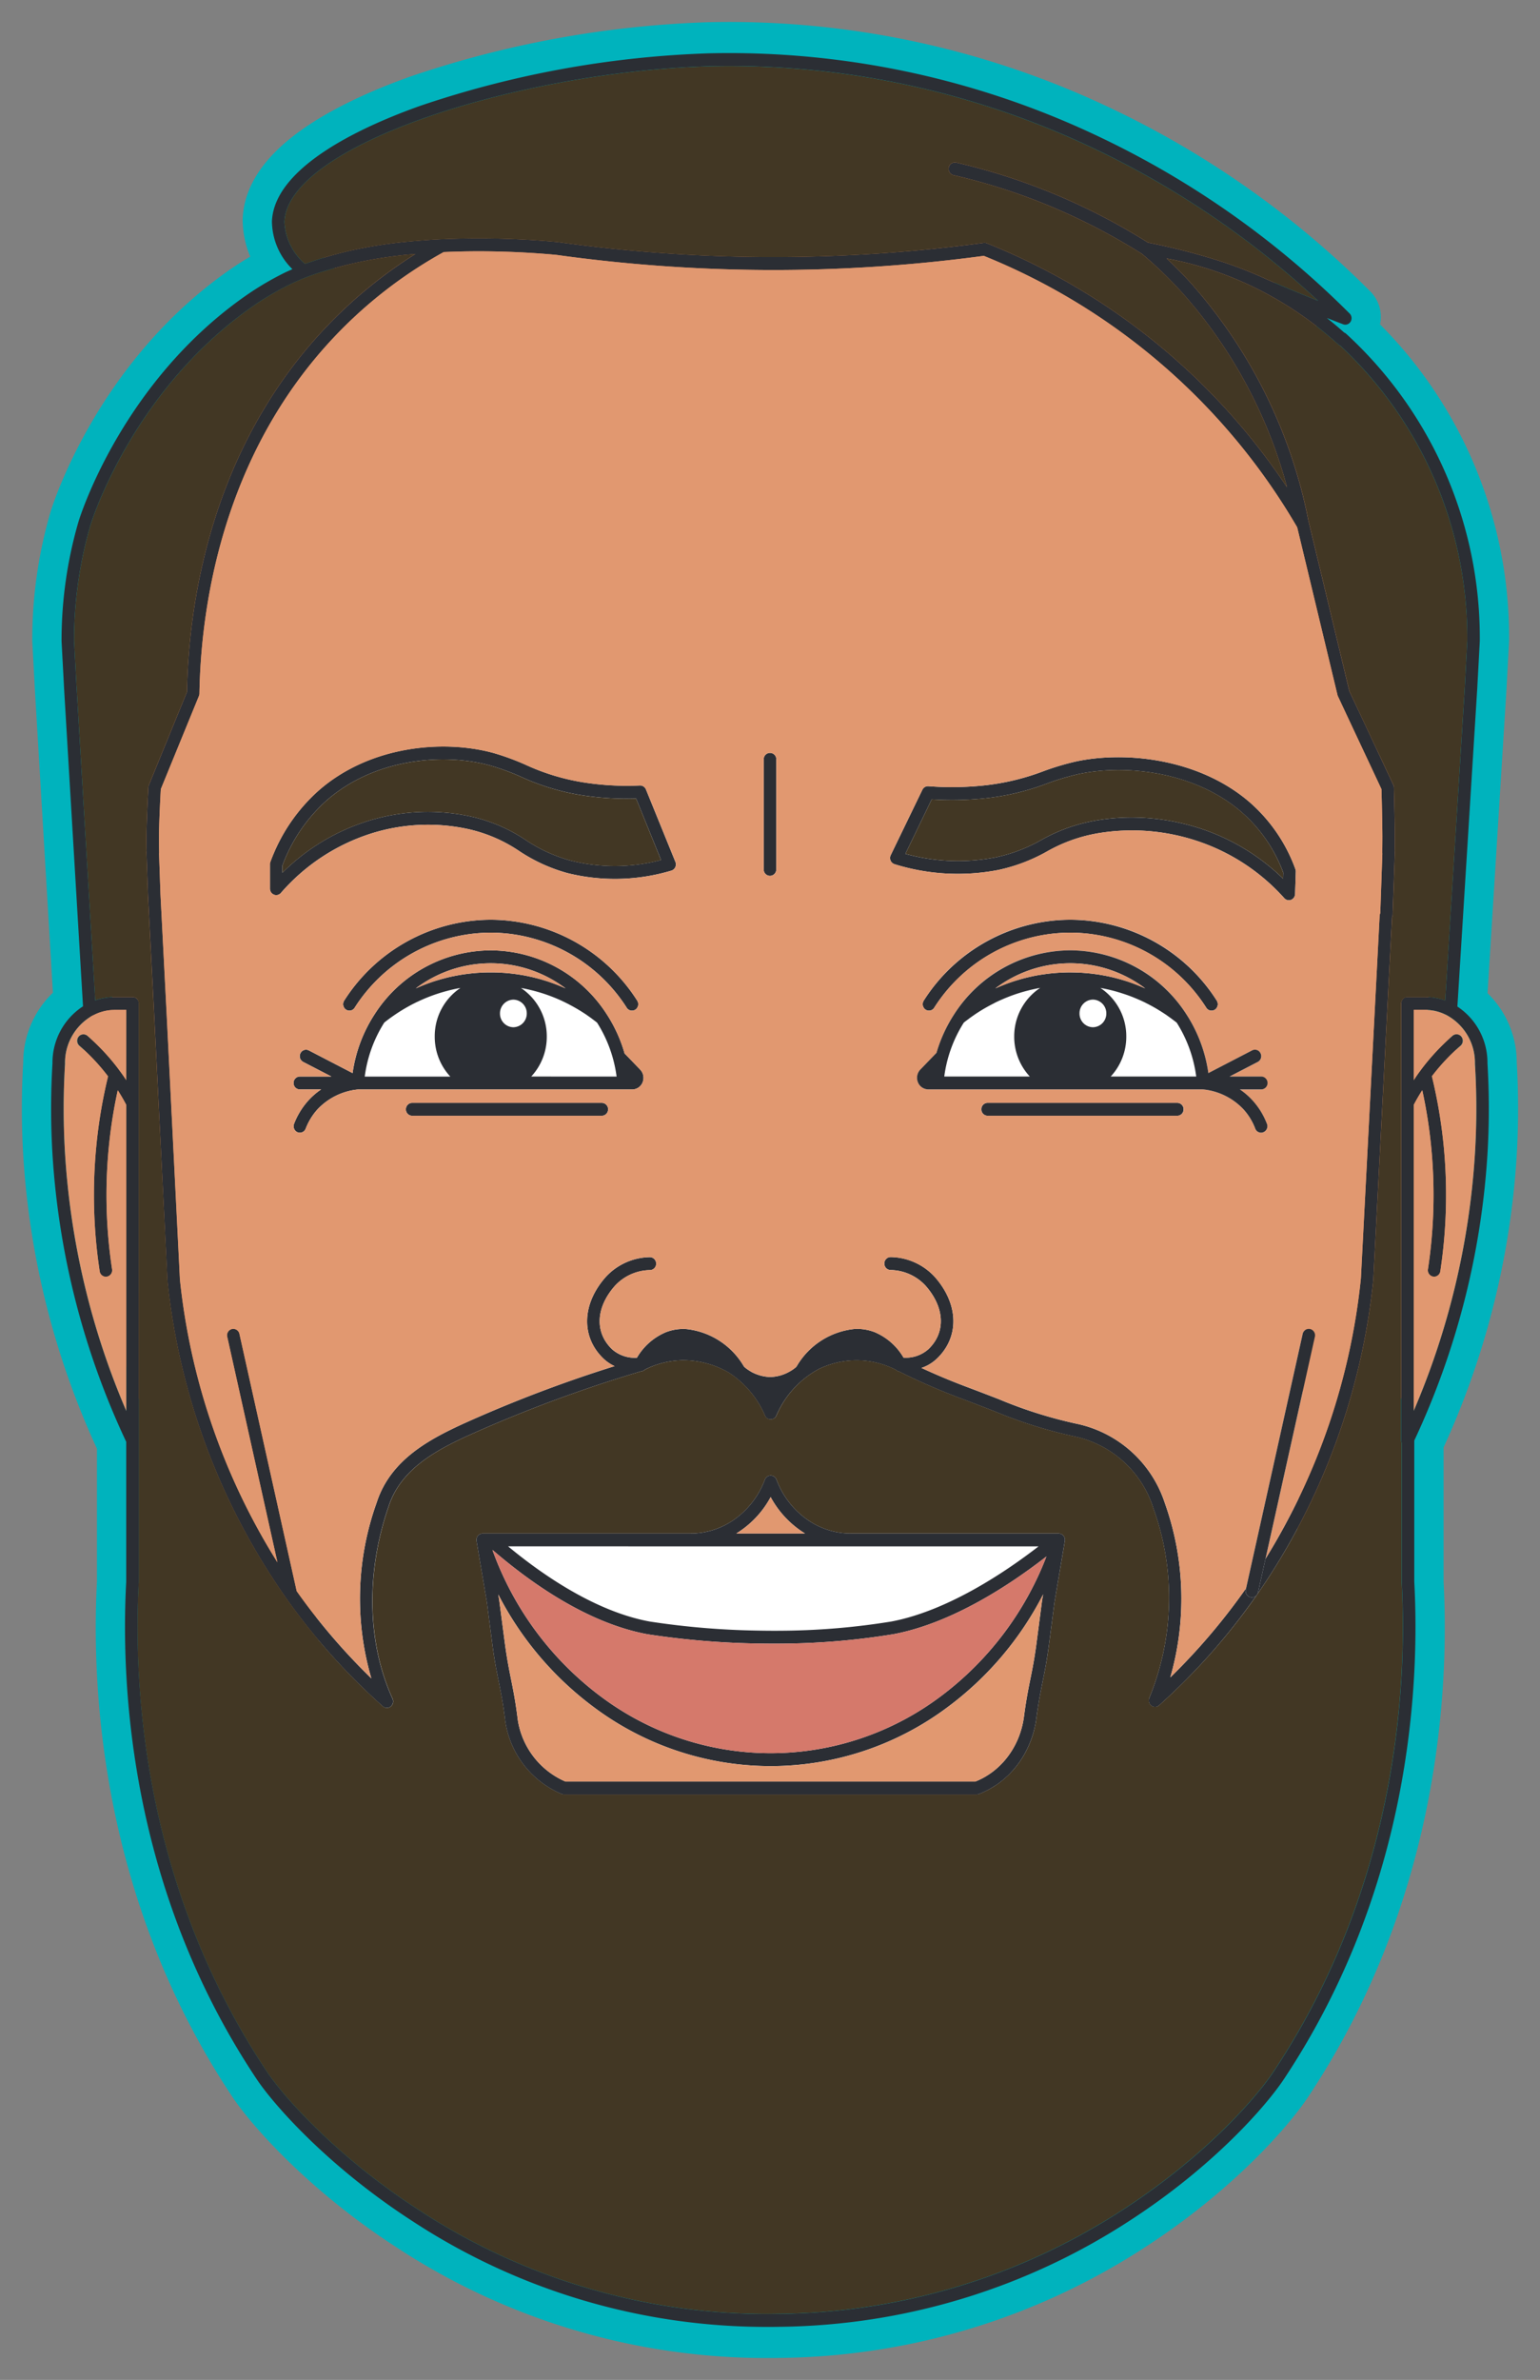 <svg xmlns="http://www.w3.org/2000/svg" xmlns:xlink="http://www.w3.org/1999/xlink" width="146.632" height="226.452" viewBox="0 0 146.632 226.452">
  <rect x="0" y="0" width="146.632" height="226.452" fill="#808080" stroke="none"/>
  <defs>
    <clipPath id="clip-path">
      <path id="Pfad_141" data-name="Pfad 141" d="M0,96.952H146.632V-129.5H0Z" transform="translate(0 129.5)" fill="none"/>
    </clipPath>
  </defs>
  <g id="Gruppe_408" data-name="Gruppe 408" transform="translate(-886.611 -4677.024)">
    <g id="Gruppe_117" data-name="Gruppe 117" transform="translate(886.611 4806.524)">
      <g id="Gruppe_90" data-name="Gruppe 90" transform="translate(0 -129.5)" clip-path="url(#clip-path)">
        <g id="Gruppe_88" data-name="Gruppe 88" transform="translate(4.872 4.873)">
          <path id="Pfad_139" data-name="Pfad 139" d="M58.551,44.927a72.109,72.109,0,0,0,0-8.651,6.4,6.4,0,0,0-2.863-5.405L57.589.386V.35l.233-4.307V-3.99A39.339,39.339,0,0,0,45.186-33.169a.515.515,0,0,0-.044-.044l-.054-.045a.6.6,0,0,0-.178-.112c-.539-.479-1.091-.943-1.654-1.385.516.2,1.035.4,1.556.6a.587.587,0,0,0,.708-.254.634.634,0,0,0-.089-.768A85.556,85.556,0,0,0,21.649-52a81.8,81.8,0,0,0-37.227-7.983A94.969,94.969,0,0,0-43-55c-5.2,1.841-13.968,5.72-14.187,11.036a6.48,6.48,0,0,0,1.948,4.554l-.416.187-.1.045a.147.147,0,0,1-.033.012,29.11,29.11,0,0,0-3.5,2.014c-12.232,8.322-16.278,21.664-16.317,21.8A40.56,40.56,0,0,0-77.22-3.99v.033l.234,4.319a.409.409,0,0,0,0,.045l1.812,30.435a6.41,6.41,0,0,0-2.908,5.433,72.848,72.848,0,0,0,0,8.651,75.287,75.287,0,0,0,7.021,27.419V85.684c-.535,9.946.371,29.311,12.429,47.411,1.591,2.387,6.732,8.28,14.809,13.512A61.423,61.423,0,0,0-9.9,156.7c.327,0,.654,0,.983-.009A62.166,62.166,0,0,0,24.7,146.429c7.813-5.106,12.765-10.784,14.46-13.335,12.054-18.139,12.959-37.483,12.426-47.41V72.228a75.317,75.317,0,0,0,6.968-27.3M31.426,38.759a.329.329,0,0,0,.059,0h-.033c-.007,0-.017,0-.026,0" transform="translate(78.207 60.009)" fill="#e19870"/>
        </g>
        <g id="Gruppe_89" data-name="Gruppe 89" transform="translate(4.872 4.873)">
          <path id="Pfad_140" data-name="Pfad 140" d="M58.551,44.927a72.109,72.109,0,0,0,0-8.651,6.4,6.4,0,0,0-2.863-5.405L57.589.386V.35l.233-4.307V-3.99A39.339,39.339,0,0,0,45.186-33.169a.515.515,0,0,0-.044-.044l-.054-.045a.6.6,0,0,0-.178-.112c-.539-.479-1.091-.943-1.654-1.385.516.2,1.035.4,1.556.6a.587.587,0,0,0,.708-.254.634.634,0,0,0-.089-.768A85.556,85.556,0,0,0,21.649-52a81.8,81.8,0,0,0-37.227-7.983A94.969,94.969,0,0,0-43-55c-5.2,1.841-13.968,5.72-14.187,11.036a6.48,6.48,0,0,0,1.948,4.554l-.416.187-.1.045a.147.147,0,0,1-.033.012,29.11,29.11,0,0,0-3.5,2.014c-12.232,8.322-16.278,21.664-16.317,21.8A40.56,40.56,0,0,0-77.22-3.99v.033l.234,4.319a.409.409,0,0,0,0,.045l1.812,30.435a6.41,6.41,0,0,0-2.908,5.433,72.848,72.848,0,0,0,0,8.651,75.287,75.287,0,0,0,7.021,27.419V85.684c-.535,9.946.371,29.311,12.429,47.411,1.591,2.387,6.732,8.28,14.809,13.512A61.423,61.423,0,0,0-9.9,156.7c.327,0,.654,0,.983-.009A62.166,62.166,0,0,0,24.7,146.429c7.813-5.106,12.765-10.784,14.46-13.335,12.054-18.139,12.959-37.483,12.426-47.41V72.228A75.317,75.317,0,0,0,58.551,44.927ZM31.426,38.759a.329.329,0,0,0,.059,0h-.033C31.445,38.763,31.434,38.759,31.426,38.759Z" transform="translate(78.207 60.009)" fill="none" stroke="#00b3bd" stroke-width="5.572"/>
        </g>
      </g>
      <g id="Gruppe_91" data-name="Gruppe 91" transform="translate(24.121 -73.148)">
        <path id="Pfad_142" data-name="Pfad 142" d="M43.864,5.2,40.758,83.572l-47.81,66.855L-52.381,93.169-58.59,24.076l9.625-31.027Z" transform="translate(58.59 6.951)" fill="#fff"/>
      </g>
      <g id="Gruppe_116" data-name="Gruppe 116" transform="translate(0 -129.5)" clip-path="url(#clip-path)">
        <g id="Gruppe_92" data-name="Gruppe 92" transform="translate(32.674 87.513)">
          <path id="Pfad_143" data-name="Pfad 143" d="M11.916,3.659a.591.591,0,0,1-.829-.171A15.428,15.428,0,0,0-1.869-3.66,15.428,15.428,0,0,0-14.825,3.488a.585.585,0,0,1-.825.171.628.628,0,0,1-.166-.853A16.606,16.606,0,0,1-1.869-4.888,16.607,16.607,0,0,1,12.08,2.806a.628.628,0,0,1-.164.853" transform="translate(15.916 4.888)" fill="#2b2e34"/>
        </g>
        <g id="Gruppe_93" data-name="Gruppe 93" transform="translate(27.956 90.428)">
          <path id="Pfad_144" data-name="Pfad 144" d="M14.13,4.858,12.643,3.321a13.8,13.8,0,0,0-1.68-3.7A13.184,13.184,0,0,0-.108-6.489,13.181,13.181,0,0,0-11.177-.381,13.791,13.791,0,0,0-13.256,5.19l-4.165-2.158a.586.586,0,0,0-.8.273.618.618,0,0,0,.264.822l2.681,1.388h-3a.607.607,0,0,0-.6.614.6.6,0,0,0,.6.614h2.025a6.63,6.63,0,0,0-1.271,1.114,7.133,7.133,0,0,0-1.308,2.161.622.622,0,0,0,.334.8.6.6,0,0,0,.22.044.6.6,0,0,0,.554-.388,5.93,5.93,0,0,1,1.077-1.785,6.1,6.1,0,0,1,3.912-1.943h26.1a1.07,1.07,0,0,0,.991-.682,1.124,1.124,0,0,0-.229-1.2m-18.086.657H-12.1A12.613,12.613,0,0,1-10.243.388s0,0,0-.005l.2-.157c.024-.017.047-.038.075-.058.161-.122.324-.243.491-.358q.637-.451,1.3-.832c.075-.044.149-.086.224-.126.2-.114.4-.219.605-.32.1-.051.2-.1.306-.147a15.776,15.776,0,0,1,2.5-.939q.165-.047.33-.089c.4-.107.811-.2,1.222-.268A5.523,5.523,0,0,0-5.436,1.716a5.556,5.556,0,0,0,1.479,3.8M-.108-4.392c-.154,0-.313,0-.467.005s-.31.009-.465.019-.31.017-.465.03-.306.028-.462.044-.3.033-.455.054c-.135.016-.266.037-.4.056-.038.007-.08.012-.119.021-.131.023-.259.044-.386.068-.152.028-.3.058-.451.089-.191.04-.378.082-.565.131-.093.023-.182.047-.271.072-.168.042-.33.091-.5.14-.262.077-.525.163-.783.255-.456.163-.906.344-1.346.54A11.858,11.858,0,0,1-.108-5.261a11.847,11.847,0,0,1,7.129,2.39c-.1-.045-.212-.091-.315-.138q-.506-.215-1.026-.4c-.261-.093-.523-.178-.792-.257-.154-.047-.31-.093-.463-.133-.108-.03-.212-.058-.32-.082-.178-.047-.36-.086-.542-.126-.285-.061-.575-.117-.867-.163-.021,0-.044-.007-.065-.009-.14-.023-.283-.044-.427-.063s-.3-.038-.453-.054h0c-.156-.016-.308-.031-.462-.044S.98-4.359.826-4.368.515-4.384.361-4.387s-.313-.005-.469-.005M2.052.826A1.294,1.294,0,0,1,.777-.489,1.3,1.3,0,0,1,2.052-1.8,1.3,1.3,0,0,1,3.328-.489,1.3,1.3,0,0,1,2.052.826m1.7,4.69a5.557,5.557,0,0,0,1.481-3.8A5.53,5.53,0,0,0,2.774-2.911c.063.01.128.023.191.035.119.021.241.045.36.073s.224.049.334.077.22.052.33.082.22.058.33.089c.327.093.652.194.974.31.107.037.215.077.322.117.406.154.808.322,1.2.512.1.045.2.1.3.147s.2.1.3.157c.2.1.4.215.6.329.1.058.2.115.3.178.194.115.386.241.581.367.1.065.191.129.287.2.042.03.086.061.131.091.073.052.15.108.222.163.161.121.322.243.483.369a12.644,12.644,0,0,1,1.862,5.132Z" transform="translate(18.873 6.489)" fill="#2b2e34"/>
        </g>
        <g id="Gruppe_94" data-name="Gruppe 94" transform="translate(25.703 71.038)">
          <path id="Pfad_145" data-name="Pfad 145" d="M16.529,4.7,13.722-2.2a.606.606,0,0,0-.577-.378,26.364,26.364,0,0,1-4.86-.219,20.982,20.982,0,0,1-6-1.74,23.384,23.384,0,0,0-3.1-1.137c-4.756-1.3-11.741-.7-16.623,3.574a16.7,16.7,0,0,0-4.6,6.8.642.642,0,0,0-.042.222V7.242a.612.612,0,0,0,.385.574.561.561,0,0,0,.212.04.584.584,0,0,0,.444-.2A18.986,18.986,0,0,1-12.35,1.967a17.974,17.974,0,0,1,9.2-.381A14.221,14.221,0,0,1,1.664,3.67,15.842,15.842,0,0,0,6.221,5.754a18.715,18.715,0,0,0,9.911-.224.592.592,0,0,0,.381-.324.644.644,0,0,0,.016-.509M6.521,4.563a14.507,14.507,0,0,1-4.247-1.95A15.375,15.375,0,0,0-2.892.389a19.161,19.161,0,0,0-9.8.4,19.96,19.96,0,0,0-8.2,4.942V5.044a15.472,15.472,0,0,1,4.216-6.2C-12.114-5.142-5.579-5.7-1.122-4.479A22.4,22.4,0,0,1,1.83-3.4a22.076,22.076,0,0,0,6.3,1.826,27.769,27.769,0,0,0,4.657.243l2.376,5.846a17.241,17.241,0,0,1-8.64.047" transform="translate(22.078 6.275)" fill="#2b2e34"/>
        </g>
        <g id="Gruppe_95" data-name="Gruppe 95" transform="translate(38.649 104.937)">
          <path id="Pfad_146" data-name="Pfad 146" d="M8.241.263a.6.6,0,0,1-.6.614H-10.412a.6.6,0,0,1-.595-.614.606.606,0,0,1,.595-.614H7.644a.605.605,0,0,1,.6.614" transform="translate(11.007 0.351)" fill="#2b2e34"/>
        </g>
        <g id="Gruppe_96" data-name="Gruppe 96" transform="translate(87.856 87.513)">
          <path id="Pfad_147" data-name="Pfad 147" d="M11.916,3.659a.591.591,0,0,1-.829-.171A15.427,15.427,0,0,0-1.865-3.66,15.43,15.43,0,0,0-14.825,3.488a.585.585,0,0,1-.825.171.628.628,0,0,1-.166-.853A16.612,16.612,0,0,1-1.865-4.888,16.605,16.605,0,0,1,12.08,2.806a.628.628,0,0,1-.164.853" transform="translate(15.916 4.888)" fill="#2b2e34"/>
        </g>
        <g id="Gruppe_97" data-name="Gruppe 97" transform="translate(84.753 72.047)">
          <path id="Pfad_148" data-name="Pfad 148" d="M16.522,4.562a15.393,15.393,0,0,0-4.4-6.409C7.373-5.919.424-6.712-4.359-5.69a24.945,24.945,0,0,0-3.125.934,22.562,22.562,0,0,1-6.063,1.39,29.026,29.026,0,0,1-4.87.033A.594.594,0,0,0-19-2.994l-3.011,6.22a.641.641,0,0,0-.012.523.613.613,0,0,0,.385.343,20.281,20.281,0,0,0,9.875.544A16.387,16.387,0,0,0-7.146,2.887,14.86,14.86,0,0,1-2.268,1.143a19.638,19.638,0,0,1,9.208.663,19.234,19.234,0,0,1,8.518,5.512.586.586,0,0,0,.437.2.607.607,0,0,0,.208-.037.615.615,0,0,0,.388-.554l.068-2.121a.6.6,0,0,0-.038-.243m-1.173.9A20.377,20.377,0,0,0,7.292.633,21.271,21.271,0,0,0,.927-.359,20.029,20.029,0,0,0-2.463-.07,16.087,16.087,0,0,0-7.683,1.79,15.193,15.193,0,0,1-12,3.432a18.783,18.783,0,0,1-8.616-.33l2.506-5.181a30.543,30.543,0,0,0,4.665-.061A23.549,23.549,0,0,0-7.1-3.6a23.53,23.53,0,0,1,2.988-.89C.383-5.451,6.915-4.716,11.356-.9a14.183,14.183,0,0,1,4.01,5.792Z" transform="translate(22.069 6.094)" fill="#2b2e34"/>
        </g>
        <g id="Gruppe_98" data-name="Gruppe 98" transform="translate(93.443 104.937)">
          <path id="Pfad_149" data-name="Pfad 149" d="M8.241.263a.6.6,0,0,1-.6.614H-10.412a.6.6,0,0,1-.595-.614.6.6,0,0,1,.595-.614H7.644a.605.605,0,0,1,.6.614" transform="translate(11.007 0.351)" fill="#2b2e34"/>
        </g>
        <g id="Gruppe_99" data-name="Gruppe 99" transform="translate(72.721 71.64)">
          <path id="Pfad_150" data-name="Pfad 150" d="M.51.263V10.729a.606.606,0,0,1-.6.616.6.6,0,0,1-.595-.616V.263A.6.6,0,0,1-.086-.351a.6.6,0,0,1,.6.614" transform="translate(0.681 0.351)" fill="#2b2e34"/>
        </g>
        <g id="Gruppe_100" data-name="Gruppe 100" transform="translate(4.872 5.044)">
          <path id="Pfad_151" data-name="Pfad 151" d="M58.55,44.855a71.876,71.876,0,0,0,0-8.637,6.391,6.391,0,0,0-2.863-5.4L57.588.387V.35l.233-4.3v-.035A39.255,39.255,0,0,0,45.187-33.116c-.016-.016-.031-.03-.045-.042l-.054-.047a.561.561,0,0,0-.178-.11c-.539-.479-1.089-.943-1.652-1.385q.771.3,1.555.6a.588.588,0,0,0,.708-.252.631.631,0,0,0-.089-.768A85.531,85.531,0,0,0,21.648-51.912a81.916,81.916,0,0,0-37.226-7.972A95.142,95.142,0,0,0-43-54.911c-5.2,1.838-13.97,5.713-14.187,11.018a6.465,6.465,0,0,0,1.948,4.547l-.416.187-.1.045a.146.146,0,0,1-.033.012,29.089,29.089,0,0,0-3.5,2.011c-12.232,8.31-16.278,21.629-16.317,21.767A40.432,40.432,0,0,0-77.218-3.985v.035l.231,4.312a.214.214,0,0,0,0,.045l1.812,30.386a6.4,6.4,0,0,0-2.908,5.424,72.613,72.613,0,0,0,0,8.637,75.076,75.076,0,0,0,7.021,27.375V85.548c-.535,9.931.371,29.264,12.429,47.336,1.591,2.382,6.732,8.266,14.809,13.489A61.492,61.492,0,0,0-9.9,156.448c.329,0,.656,0,.984-.009A62.237,62.237,0,0,0,24.7,146.2c7.815-5.1,12.765-10.766,14.46-13.314C51.209,114.772,52.115,95.46,51.582,85.548V72.113A75.1,75.1,0,0,0,58.55,44.855M-56-43.84c.306-7.376,22.5-14.313,40.455-14.815a80.672,80.672,0,0,1,36.7,7.86A84.089,84.089,0,0,1,42.419-36.342q-2.481-.984-4.856-2.028h0a.305.305,0,0,1-.035-.016l-.248-.11a40.447,40.447,0,0,0-3.879-1.52,62.156,62.156,0,0,0-7.164-1.859s0,0-.005,0a59.729,59.729,0,0,0-10.275-5.164,59.481,59.481,0,0,0-7.988-2.452.6.6,0,0,0-.712.467.614.614,0,0,0,.453.733,57.923,57.923,0,0,1,7.827,2.4A58.726,58.726,0,0,1,25.654-40.8s.01.005.012.009a39.489,39.489,0,0,1,3.805,3.674A45.506,45.506,0,0,1,39.464-18.6,62.011,62.011,0,0,0,10.878-41.814a.561.561,0,0,0-.213-.044.547.547,0,0,0-.077.007A150.09,150.09,0,0,1-9.826-40.5a149.453,149.453,0,0,1-20.148-1.429c-1.992-.189-4.041-.3-6.089-.339-1.677-.026-3.345-.005-4.936.068h-.03c-.017,0-.035,0-.051,0l-.467.024c-.077.005-.157.009-.238.016-.215.012-.435.026-.668.042a.43.43,0,0,0-.065.007c-.236.014-.481.033-.731.054l-.593.049c-.11.01-.22.019-.334.031l-.3.028c-1.058.107-2.228.257-3.48.481l-.381.072-.385.073c-.192.04-.386.079-.584.122-.724.154-1.471.337-2.24.556-.834.236-1.673.505-2.5.8,0,0,0,0,0-.007a5.6,5.6,0,0,1-1.953-4M-71.055,37.82c-.178-.271-.36-.532-.551-.792v0c-.044-.061-.089-.119-.133-.18v0c-.031-.04-.058-.073-.087-.114A20.656,20.656,0,0,0-74.752,33.6a.584.584,0,0,0-.839.077.628.628,0,0,0,.073.866,19.257,19.257,0,0,1,2.73,2.917,47.334,47.334,0,0,0-1.126,6.69,48.359,48.359,0,0,0,.327,11.858.6.6,0,0,0,.588.519.419.419,0,0,0,.093-.01.612.612,0,0,0,.5-.7,47.014,47.014,0,0,1-.318-11.543,46.308,46.308,0,0,1,.86-5.494c.289.453.561.916.813,1.4V69.291a73.393,73.393,0,0,1-5.832-24.513,71.084,71.084,0,0,1,0-8.5V36.24A5.139,5.139,0,0,1-74.3,31.693a.083.083,0,0,0,.021-.012l.07-.033s.005,0,.009,0c.052-.026.107-.054.161-.079a.75.75,0,0,1,.133-.061s0,0,.007,0c.059-.028.122-.052.184-.077.079-.031.159-.058.24-.082.112-.037.229-.068.344-.1.079-.017.152-.033.229-.045l.033-.007a3.791,3.791,0,0,1,.444-.049c.026,0,.054-.005.084-.005.068,0,.14-.007.212-.007h1.077ZM50.9,29.908a.113.113,0,0,0-.035,0,.153.153,0,0,0-.042.005.37.37,0,0,0-.066.016.652.652,0,0,0-.107.045.163.163,0,0,1-.033.019l-.063.045-.04.044a.617.617,0,0,0-.177.432V72.1a.708.708,0,0,0,.007.086.231.231,0,0,0,.009.04.3.3,0,0,0,.03.094v0a.137.137,0,0,0,.009.024v13.22a.191.191,0,0,0,0,.033c.525,9.752-.36,28.769-12.22,46.59-1.642,2.469-6.465,7.977-14.115,12.975a61.113,61.113,0,0,1-32.99,10.05,60.37,60.37,0,0,1-34.249-9.878c-7.913-5.117-12.921-10.838-14.461-13.146-11.865-17.78-12.749-36.82-12.22-46.59V30.518a.1.1,0,0,0,0-.033.13.13,0,0,0,0-.037.167.167,0,0,0-.005-.044.37.37,0,0,0-.016-.066.693.693,0,0,0-.03-.077s0,0,0-.007a.662.662,0,0,0-.038-.07l0,0A.331.331,0,0,0-70,30.128a.649.649,0,0,0-.084-.086.7.7,0,0,0-.094-.065,1.084,1.084,0,0,0-.107-.045.414.414,0,0,0-.063-.016.2.2,0,0,0-.045-.005.119.119,0,0,0-.035,0,.1.1,0,0,0-.033,0h-1.673c-.084,0-.168,0-.25.007h-.012c-.075,0-.143.009-.219.014h-.01a.27.27,0,0,0-.054.007.77.77,0,0,0-.089.009c-.028,0-.058.007-.087.009-.077.01-.157.023-.234.038-.045.009-.093.014-.138.024l-.017,0c-.059.012-.122.024-.182.04s-.119.028-.178.045c-.038.01-.075.023-.114.031l-.038.012c-.051.016-.094.028-.143.045l-.112.037L-75.794.31A.243.243,0,0,0-75.8.27L-76.027-4a39.325,39.325,0,0,1,1.553-10.968c.038-.133,3.973-13.042,15.832-21.1a28.659,28.659,0,0,1,3.314-1.9.356.356,0,0,1,.038-.016c.033-.017.066-.033.1-.049.289-.131.67-.3,1.123-.484l.072-.031.012,0,.051-.019c.652-.257,1.233-.442,1.668-.574.115-.037.229-.072.343-.1.061-.017.124-.037.184-.056l.507-.147c.241-.066.479-.131.717-.192a.168.168,0,0,1,.049-.012c.234-.061.467-.121.7-.173.439-.1.871-.2,1.294-.282a42.226,42.226,0,0,1,4.945-.687.037.037,0,0,1-.012.005,44.034,44.034,0,0,0-8.551,7.014C-63.206-22.033-65.133-7.066-65.281.891l-3.625,8.855a.581.581,0,0,0-.045.2c-.133,2.336-.185,4.1-.185,4.66,0,.518.007,1.067.007,1.07l.005.336a.846.846,0,0,0-.012.15l.147,4.036.6,11.578,1.25,25.092a.1.1,0,0,1,0,.033A63.986,63.986,0,0,0-55.87,87.063,60.407,60.407,0,0,0-46.635,97.4a.58.58,0,0,0,.748.024.631.631,0,0,0,.178-.752c-2.4-5.272-2.55-11.882-.427-18.134l.108-.317c1.187-3.41,4.429-5.15,7.372-6.516a132.028,132.028,0,0,1,16.6-6.176.6.6,0,0,0,.364-.156l.1-.052a.592.592,0,0,1,.115-.056.244.244,0,0,0,.03-.016c.166-.075.348-.156.533-.226a8.259,8.259,0,0,1,2.041-.5,7.929,7.929,0,0,1,.9-.052,8.738,8.738,0,0,1,4.272,1.17,9.15,9.15,0,0,1,3.454,4.088A.589.589,0,0,0-9.7,70.1a.587.587,0,0,0,.544-.365,9.047,9.047,0,0,1,4.139-4.48l.012,0a8.26,8.26,0,0,1,4.393-.724,8.344,8.344,0,0,1,2.366.635.166.166,0,0,0,.037.016c.072.03.133.061.2.091l.219.108a.582.582,0,0,0,.283.147,62.541,62.541,0,0,0,6.022,2.616c1.228.46,2.221.846,3.081,1.179a43.6,43.6,0,0,0,7.778,2.434,10.071,10.071,0,0,1,7.252,6.467l.11.329a25.059,25.059,0,0,1-.381,18.037.627.627,0,0,0,.184.747.58.58,0,0,0,.748-.028A60.65,60.65,0,0,0,36.6,86.783a.59.59,0,0,1-.479.252.724.724,0,0,1-.135-.016.613.613,0,0,1-.446-.736l.026-.117a59.722,59.722,0,0,1-7.215,8.485,27.1,27.1,0,0,0-.488-16.5l-.117-.339a11.29,11.29,0,0,0-8.124-7.259,42.174,42.174,0,0,1-7.608-2.382c-.864-.334-1.862-.72-3.1-1.184C7.481,66.446,6.054,65.85,4.658,65.2a3.911,3.911,0,0,0,1.465-.88c2.163-2.056,2.091-5.173-.178-7.757a5.809,5.809,0,0,0-4.206-1.91.6.6,0,0,0-.614.6.607.607,0,0,0,.577.631,4.634,4.634,0,0,1,3.361,1.507c1.824,2.076,1.922,4.442.254,6.029a3.23,3.23,0,0,1-2.366.8A5.777,5.777,0,0,0,.194,61.795a4.712,4.712,0,0,0-1.485-.306c-.122,0-.245,0-.365,0a7.223,7.223,0,0,0-5.571,3.564l-.079.086s0,0-.005,0l-.021.024a1.5,1.5,0,0,1-.131.1c-.056.045-.11.082-.166.122-.131.082-.269.166-.406.236a3.881,3.881,0,0,1-1.572.439h-.269a3.935,3.935,0,0,1-.846-.147c-.091-.028-.182-.056-.271-.089l0,0a.891.891,0,0,1-.087-.033,1.942,1.942,0,0,1-.187-.08c-.059-.024-.122-.054-.182-.086a2.107,2.107,0,0,1-.2-.117,1,1,0,0,1-.1-.061q-.045-.026-.089-.058a3.091,3.091,0,0,1-.313-.233l-.1-.1a7.233,7.233,0,0,0-5.571-3.56c-.122,0-.245,0-.372,0a4.72,4.72,0,0,0-1.478.306,5.786,5.786,0,0,0-2.761,2.429,3.252,3.252,0,0,1-2.362-.8c-1.668-1.588-1.57-3.954.255-6.029a4.629,4.629,0,0,1,3.361-1.507.606.606,0,0,0,.575-.631.606.606,0,0,0-.614-.6,5.81,5.81,0,0,0-4.207,1.91c-2.27,2.581-2.341,5.7-.178,7.757a3.985,3.985,0,0,0,1.04.7,127.4,127.4,0,0,0-14.577,5.559c-3.167,1.471-6.662,3.361-8.009,7.229l-.11.322a27.058,27.058,0,0,0-.462,16.6,59.446,59.446,0,0,1-7.11-8.3l-5.452-24.478A.6.6,0,0,0-61,61.5a.615.615,0,0,0-.446.736L-56.666,83.7a62.914,62.914,0,0,1-9.285-26.914l-1.256-25.072L-67.8,20.147l-.138-3.889a.63.63,0,0,0,.01-.128l-.01-.467s-.005-.54-.005-1.053c0-.539.047-2.226.175-4.485l3.632-8.867a.683.683,0,0,0,.045-.227c.128-7.743,1.972-22.451,12.858-33.952a42.906,42.906,0,0,1,10.4-8.051c1.549-.068,3.144-.093,4.746-.061,2.018.037,4.038.147,5.977.327A149.95,149.95,0,0,0-9.829-39.266a150.08,150.08,0,0,0,20.423-1.348A60.945,60.945,0,0,1,40.425-14.8a.159.159,0,0,1,.009.016L44.269,1.167a.457.457,0,0,0,.042.119q1.558,3.329,3.121,6.654l1.028,2.195c.063,2.263.086,3.941.086,4.477s-.005,1-.005,1l-.009.525a.471.471,0,0,0,.012.121l-.2,5.678c-.009.028-.021.052-.03.08a.569.569,0,0,0-.03.171L46.5,56.682a62.9,62.9,0,0,1-9.084,26.679l-.712,3.2a.569.569,0,0,1-.08.192s.007,0,.007-.005A63.99,63.99,0,0,0,47.686,56.8c0-.009,0-.021,0-.031l1.778-34.428c.009-.019.014-.04.023-.061a.6.6,0,0,0,.038-.2l.21-5.907a.62.62,0,0,0-.012-.142l.005-.4s.007-.488.007-1.018c0-.551-.024-2.3-.089-4.644a.591.591,0,0,0-.061-.248L48.5,7.406q-1.545-3.3-3.1-6.6l-3.9-16.236A47.952,47.952,0,0,0,30.344-37.987q-1.033-1.141-2.16-2.207c-.059-.058-.119-.112-.182-.171a32.7,32.7,0,0,1,9.023,3.093.1.1,0,0,0,.033.016A34.894,34.894,0,0,1,41.373-34.6a35.486,35.486,0,0,1,2.981,2.418.635.635,0,0,0,.177.107A38.006,38.006,0,0,1,56.628-4L56.4.294a.082.082,0,0,0,0,.031L54.528,30.242c-.08-.03-.161-.058-.245-.082s-.191-.059-.289-.084l-.082-.017c-.075-.019-.147-.033-.222-.045a.97.97,0,0,0-.131-.024c-.07-.014-.142-.026-.213-.035s-.128-.016-.191-.021c-.033,0-.063-.007-.1-.009h-.017a.8.8,0,0,0-.131-.01.093.093,0,0,0-.024,0h-.019c-.087,0-.173-.007-.261-.007H50.933a.1.1,0,0,0-.033,0m.63,39.38V40.174q.375-.719.813-1.4a46.2,46.2,0,0,1,.86,5.494,47.185,47.185,0,0,1-.318,11.543.609.609,0,0,0,.495.7.423.423,0,0,0,.094.01.607.607,0,0,0,.588-.519,48.445,48.445,0,0,0,.327-11.858,47.9,47.9,0,0,0-1.13-6.694,19.255,19.255,0,0,1,2.733-2.913.631.631,0,0,0,.072-.866.586.586,0,0,0-.841-.077A20.812,20.812,0,0,0,52.3,36.728c-.03.04-.059.077-.087.117-.044.061-.089.119-.133.18-.191.262-.372.525-.551.8V31.132h1.077c.093,0,.182,0,.275.01a2.305,2.305,0,0,1,.268.024c.089.009.18.024.269.038s.152.031.229.049l.143.037c.068.019.133.038.2.063s.14.045.208.073a5.415,5.415,0,0,1,.505.229.219.219,0,0,1,.03.019.127.127,0,0,1,.021.009l.012.009c.007,0,.009.007.016.01a5.136,5.136,0,0,1,2.574,4.536c0,.012,0,.024,0,.037.087,1.406.129,2.824.129,4.246s-.042,2.842-.129,4.256a73.476,73.476,0,0,1-5.832,24.509" transform="translate(78.207 59.914)" fill="#2b2e34"/>
        </g>
        <g id="Gruppe_101" data-name="Gruppe 101" transform="translate(134.608 96.091)">
          <path id="Pfad_152" data-name="Pfad 152" d="M2.552,4.02c0,1.418-.042,2.842-.128,4.258A73.479,73.479,0,0,1-3.409,32.785V3.673q.375-.719.813-1.4a45.953,45.953,0,0,1,.86,5.494,47.007,47.007,0,0,1-.318,11.543.61.61,0,0,0,.495.7.593.593,0,0,0,.094.009A.606.606,0,0,0-.877,19.5,48.347,48.347,0,0,0-.548,7.648a48.136,48.136,0,0,0-1.13-6.7A19.149,19.149,0,0,1,1.054-1.959a.63.63,0,0,0,.072-.866A.585.585,0,0,0,.284-2.9,20.889,20.889,0,0,0-2.638.225c-.03.04-.059.077-.086.117l-.135.182c-.191.261-.372.525-.551.794V-5.369H-2.33c.093,0,.182,0,.275.009s.178.012.268.024.178.024.268.04.152.03.229.049l.143.037c.068.017.135.037.2.061s.14.045.208.073c.17.068.339.145.507.231a.223.223,0,0,1,.03.017l.021.01.012.009.014.009A5.138,5.138,0,0,1,2.421-.263c0,.012,0,.024,0,.037C2.51,1.18,2.552,2.6,2.552,4.02" transform="translate(3.409 5.369)" fill="#e19870"/>
        </g>
        <g id="Gruppe_102" data-name="Gruppe 102" transform="translate(6.063 96.091)">
          <path id="Pfad_153" data-name="Pfad 153" d="M2.316,2.524v0l-.135-.18v0L2.1,2.224A20.656,20.656,0,0,0-.83-.9a.587.587,0,0,0-.841.077A.626.626,0,0,0-1.6.038a19.257,19.257,0,0,1,2.73,2.917A47.334,47.334,0,0,0,.008,9.645,48.273,48.273,0,0,0,.335,21.5a.6.6,0,0,0,.588.518.4.4,0,0,0,.091-.009.612.612,0,0,0,.5-.7A46.941,46.941,0,0,1,1.194,9.767a46.064,46.064,0,0,1,.86-5.494c.289.455.56.918.813,1.4V34.787A73.438,73.438,0,0,1-2.967,10.275a71.089,71.089,0,0,1,0-8.5V1.736A5.141,5.141,0,0,1-.38-2.811a.083.083,0,0,0,.021-.012l.068-.033s.007,0,.009,0c.054-.028.108-.054.161-.079A.765.765,0,0,1,.013-3s0,0,.005,0C.08-3.031.141-3.055.2-3.08s.157-.058.238-.084C.555-3.2.672-3.23.788-3.258c.077-.017.152-.033.229-.045l.033-.007a3.75,3.75,0,0,1,.444-.049.617.617,0,0,1,.084-.005c.068,0,.138-.007.21-.007H2.867V3.317c-.178-.271-.36-.532-.551-.792" transform="translate(3.094 3.372)" fill="#e19870"/>
        </g>
        <g id="Gruppe_103" data-name="Gruppe 103" transform="translate(27.075 6.273)">
          <path id="Pfad_154" data-name="Pfad 154" d="M36.6,9.234A45.511,45.511,0,0,1,46.587,27.75,62.026,62.026,0,0,0,18,4.537a.6.6,0,0,0-.215-.042c-.026,0-.051,0-.077.005A150.091,150.091,0,0,1-2.7,5.857a149.144,149.144,0,0,1-20.146-1.43c-1.993-.187-4.043-.3-6.091-.337-1.677-.028-3.345-.005-4.935.068h-.031c-.017,0-.035,0-.049,0l-.469.024-.238.014c-.215.012-.435.028-.668.044-.021,0-.042,0-.065.005-.236.016-.481.035-.731.056l-.593.049c-.11.009-.22.019-.334.031l-.3.026c-1.058.108-2.228.259-3.48.483-.124.021-.254.045-.381.07l-.385.075c-.192.038-.386.079-.584.122q-1.086.231-2.24.554c-.834.238-1.673.507-2.5.8,0,0,0,0,0-.005a5.6,5.6,0,0,1-1.955-4C-48.57-4.864-26.376-11.8-8.422-12.3a80.7,80.7,0,0,1,36.7,7.862A84.043,84.043,0,0,1,49.542,10.01q-2.481-.986-4.856-2.028h0c-.01-.007-.023-.009-.035-.016l-.247-.11a40.7,40.7,0,0,0-3.88-1.52,62.463,62.463,0,0,0-7.164-1.861s0,0-.005,0A59.729,59.729,0,0,0,23.076-.69,59.283,59.283,0,0,0,15.09-3.141a.6.6,0,0,0-.713.467.614.614,0,0,0,.453.733,57.673,57.673,0,0,1,7.827,2.4A58.742,58.742,0,0,1,32.78,5.551s.009.005.01.009A39.489,39.489,0,0,1,36.6,9.234" transform="translate(48.881 12.334)" fill="#423724"/>
        </g>
        <g id="Gruppe_104" data-name="Gruppe 104" transform="translate(7.052 24.161)">
          <path id="Pfad_155" data-name="Pfad 155" d="M51.615,3.734a.6.6,0,0,1-.175-.107,35.252,35.252,0,0,0-2.983-2.42,34.752,34.752,0,0,0-4.314-2.654.132.132,0,0,1-.031-.016,32.73,32.73,0,0,0-9.025-3.093c.063.058.122.114.182.171.748.71,1.472,1.446,2.16,2.207A47.936,47.936,0,0,1,48.592,20.383l3.9,16.236q1.545,3.3,3.1,6.6l1.084,2.312a.616.616,0,0,1,.059.248c.065,2.345.089,4.094.089,4.644,0,.53-.005,1.018-.005,1.018l-.007.4a.528.528,0,0,1,.012.14l-.208,5.909a.684.684,0,0,1-.038.2c-.009.023-.016.044-.024.063L54.773,92.573c0,.01,0,.023,0,.031a63.99,63.99,0,0,1-11.055,29.951s0,0-.005.005-.012.021-.021.031a60.652,60.652,0,0,1-9.317,10.518.577.577,0,0,1-.747.028.628.628,0,0,1-.185-.747,25.05,25.05,0,0,0,.381-18.037l-.11-.329a10.074,10.074,0,0,0-7.25-6.468,43.441,43.441,0,0,1-7.78-2.432c-.86-.332-1.852-.719-3.079-1.179a62.572,62.572,0,0,1-6.024-2.616.59.59,0,0,1-.283-.147l-.217-.108c-.068-.03-.131-.061-.2-.091a.212.212,0,0,1-.035-.016,8.375,8.375,0,0,0-2.366-.635,8.269,8.269,0,0,0-4.394.724s-.009,0-.012,0a9.032,9.032,0,0,0-4.137,4.48.592.592,0,0,1-.546.365.591.591,0,0,1-.546-.367,9.156,9.156,0,0,0-3.452-4.09,8.758,8.758,0,0,0-4.272-1.168,7.981,7.981,0,0,0-.9.052,8.274,8.274,0,0,0-2.041.5c-.184.072-.365.15-.533.227a.245.245,0,0,1-.03.016.709.709,0,0,0-.115.056c-.038.021-.072.037-.1.052a.592.592,0,0,1-.364.156,132.128,132.128,0,0,0-16.6,6.176c-2.943,1.366-6.183,3.106-7.372,6.516l-.107.317c-2.125,6.251-1.969,12.86.425,18.134a.629.629,0,0,1-.178.752.58.58,0,0,1-.748-.024,60.567,60.567,0,0,1-9.235-10.342,63.991,63.991,0,0,1-11.27-30.156.19.19,0,0,0,0-.033L-61.31,67.588l-.6-11.576-.145-4.038a.872.872,0,0,1,.012-.15l-.007-.334s-.005-.553-.005-1.07c0-.563.051-2.324.185-4.66a.6.6,0,0,1,.044-.206L-58.2,36.7c.149-7.956,2.077-22.923,13.2-34.669a43.96,43.96,0,0,1,8.549-7.014.037.037,0,0,0,.012-.005,42.277,42.277,0,0,0-4.945.687c-.423.082-.855.178-1.292.282q-.346.079-.7.173a.145.145,0,0,0-.047.012c-.24.061-.477.124-.719.192-.164.045-.334.1-.507.147-.059.019-.121.037-.184.056-.114.033-.227.068-.343.1-.435.131-1.016.315-1.668.574l-.051.017-.012,0-.072.031c-.453.184-.834.353-1.123.484-.038.016-.072.031-.1.049a.223.223,0,0,0-.038.016,28.418,28.418,0,0,0-3.312,1.9C-63.415,7.8-67.352,20.71-67.39,20.843a39.313,39.313,0,0,0-1.553,10.966l.227,4.27c0,.016.005.03.005.04l1.782,29.916.114-.037c.047-.017.093-.03.142-.045l.04-.012c.038-.009.073-.021.112-.031.059-.017.119-.033.18-.045s.122-.028.182-.04c.005,0,.01,0,.017,0,.044-.009.093-.014.136-.024.077-.014.157-.026.236-.037.03,0,.059-.005.086-.009a.771.771,0,0,1,.089-.009.288.288,0,0,1,.054-.007h.012c.073-.005.142-.012.217-.016h.012c.084,0,.166-.005.25-.005h1.673a.1.1,0,0,1,.033,0,.258.258,0,0,1,.037,0,.19.19,0,0,1,.044.007.416.416,0,0,1,.063.016.931.931,0,0,1,.107.045.712.712,0,0,1,.1.065.764.764,0,0,1,.082.086.267.267,0,0,1,.033.052l0,0a.663.663,0,0,1,.038.07s0,0,0,.007a.673.673,0,0,1,.03.075.428.428,0,0,1,.014.068.163.163,0,0,1,.007.044.258.258,0,0,1,0,.037.1.1,0,0,1,0,.033v55.079c-.53,9.77.355,28.809,12.22,46.59,1.541,2.308,6.549,8.03,14.461,13.146a60.376,60.376,0,0,0,34.251,9.878,61.122,61.122,0,0,0,32.99-10.05c7.65-5,12.473-10.506,14.115-12.975,11.859-17.821,12.744-36.837,12.22-46.59a.1.1,0,0,1,0-.033v-13.22c0-.009-.005-.016-.009-.024v0a.35.35,0,0,1-.03-.094c0-.012-.005-.024-.009-.04a.707.707,0,0,1-.007-.086V66.328A.624.624,0,0,1,57.6,65.9l.042-.044c.021-.016.042-.031.063-.045a.152.152,0,0,0,.031-.019.612.612,0,0,1,.108-.045.351.351,0,0,1,.065-.016.162.162,0,0,1,.042-.007.246.246,0,0,1,.035,0,.1.1,0,0,1,.033,0h1.675c.086,0,.171,0,.259.005h.021a.045.045,0,0,1,.023,0,.781.781,0,0,1,.131.01h.019c.031,0,.061.005.094.009.063.005.128.012.191.021s.143.021.215.033c.044.007.089.016.131.024.073.012.145.028.22.047l.082.017c.1.024.194.052.29.084s.164.052.243.082l1.869-29.916a.152.152,0,0,1,0-.031l.231-4.295a38.013,38.013,0,0,0-12.1-28.075M25.394,117.481l-.075.448-.908,5.367-.063.476-.462,3.532c-.059.439-.114.832-.17,1.194-.021.122-.04.24-.058.353-.051.3-.1.589-.152.859-.026.133-.051.264-.077.393s-.051.257-.075.383-.051.248-.073.372c-.152.757-.3,1.481-.444,2.431-.051.317-.1.659-.149,1.033-.028.206-.059.413-.1.612s-.086.4-.136.6a9.478,9.478,0,0,1-.755,1.955q-.207.4-.448.764l-.164.243a8.771,8.771,0,0,1-.929,1.117c-.2.2-.418.4-.642.589-.145.119-.3.24-.453.353-.079.051-.161.107-.241.163-.161.107-.32.208-.488.3h0c-.166.1-.336.187-.512.271s-.353.159-.533.233h0a.059.059,0,0,1-.021.007s0,0,0,0l-.08.031a.64.64,0,0,1-.2.033H-22.278a.487.487,0,0,1-.1-.009.516.516,0,0,1-.1-.028.622.622,0,0,1-.086-.033,8.888,8.888,0,0,1-5.351-7.17.06.06,0,0,1,0-.023c-.149-1.131-.292-1.951-.441-2.719-.026-.129-.051-.252-.075-.378s-.047-.252-.073-.378c-.037-.184-.075-.371-.114-.561-.024-.126-.051-.254-.075-.39s-.052-.264-.077-.4c-.114-.626-.229-1.329-.343-2.2l-.526-4.031-.981-5.792a.626.626,0,0,1,.131-.5.591.591,0,0,1,.456-.219h19.786a7.123,7.123,0,0,0,1.82-.236,7.311,7.311,0,0,0,2.17-.969,8.076,8.076,0,0,0,3.088-3.914.6.6,0,0,1,.554-.393.6.6,0,0,1,.558.393,8.056,8.056,0,0,0,3.088,3.91,7.169,7.169,0,0,0,3.99,1.208H24.806a.591.591,0,0,1,.456.219.626.626,0,0,1,.131.5" transform="translate(68.943 4.988)" fill="#423724"/>
        </g>
        <g id="Gruppe_105" data-name="Gruppe 105" transform="translate(15.134 23.911)">
          <path id="Pfad_156" data-name="Pfad 156" d="M49.871,24.256s.005-.476.005-1-.023-2.214-.086-4.477l-1.028-2.195Q47.2,13.265,45.641,9.934a.517.517,0,0,1-.042-.121L41.765-6.137s-.005-.009-.009-.014A60.945,60.945,0,0,0,11.924-31.965,149.792,149.792,0,0,1-8.5-30.619a149.67,149.67,0,0,1-20.279-1.439c-1.939-.18-3.959-.292-5.977-.329-1.6-.03-3.2-.005-4.744.061A42.888,42.888,0,0,0-49.9-24.273c-10.885,11.5-12.73,26.209-12.858,33.952a.642.642,0,0,1-.045.227l-3.63,8.867c-.129,2.259-.177,3.947-.177,4.485,0,.512.007,1.053.007,1.053l.009.465a.79.79,0,0,1-.009.129l.136,3.889.6,11.569,1.254,25.072a62.9,62.9,0,0,0,9.285,26.912l-4.781-21.463a.615.615,0,0,1,.446-.736.6.6,0,0,1,.715.46L-53.5,95.087a59.447,59.447,0,0,0,7.11,8.3,27.058,27.058,0,0,1,.462-16.6l.11-.322c1.346-3.868,4.842-5.758,8.009-7.229a127.4,127.4,0,0,1,14.577-5.559,3.991,3.991,0,0,1-1.04-.706c-2.163-2.056-2.091-5.174.178-7.755a5.812,5.812,0,0,1,4.207-1.91.606.606,0,0,1,.614.6.606.606,0,0,1-.575.631,4.628,4.628,0,0,0-3.361,1.507c-1.826,2.076-1.924,4.442-.255,6.028a3.247,3.247,0,0,0,2.362.8,5.8,5.8,0,0,1,2.761-2.429,4.73,4.73,0,0,1,1.478-.306c.128,0,.25,0,.372,0a7.233,7.233,0,0,1,5.571,3.56l.1.1a2.86,2.86,0,0,0,.313.234q.045.031.089.058c.033.021.065.044.1.061a2.109,2.109,0,0,0,.2.117c.059.031.122.061.182.086a1.944,1.944,0,0,0,.187.08.893.893,0,0,0,.087.033l0,0c.091.033.18.061.271.089a4.045,4.045,0,0,0,.846.147h.269A3.909,3.909,0,0,0-6.7,74.271c.138-.07.275-.154.406-.236.056-.04.11-.077.166-.122a1.529,1.529,0,0,0,.131-.1l.021-.024.007,0L-5.9,73.7A7.231,7.231,0,0,1-.326,70.137c.122,0,.243,0,.365,0a4.712,4.712,0,0,1,1.485.306,5.769,5.769,0,0,1,2.758,2.429,3.224,3.224,0,0,0,2.366-.8c1.668-1.586,1.57-3.952-.254-6.028a4.634,4.634,0,0,0-3.361-1.507.607.607,0,0,1-.577-.631.6.6,0,0,1,.614-.6,5.809,5.809,0,0,1,4.206,1.91c2.272,2.585,2.341,5.7.18,7.755a3.913,3.913,0,0,1-1.467.881c1.4.645,2.822,1.24,4.263,1.778,1.235.463,2.231.85,3.1,1.184A42.218,42.218,0,0,0,20.955,79.2a11.29,11.29,0,0,1,8.124,7.259l.117.337a27.091,27.091,0,0,1,.488,16.5A59.61,59.61,0,0,0,36.9,94.814l5.386-24.2A.6.6,0,0,1,43,70.15a.613.613,0,0,1,.448.736l-4.7,21.124A62.9,62.9,0,0,0,47.831,65.33l1.784-34.5a.58.58,0,0,1,.03-.173c.01-.026.021-.051.03-.079l.2-5.678a.565.565,0,0,1-.012-.121Zm-74.32,25.6H-42.5a.6.6,0,0,1-.6-.614.607.607,0,0,1,.6-.614h18.055a.605.605,0,0,1,.6.614.6.6,0,0,1-.6.614m3.889-3.186a1.074,1.074,0,0,1-.993.682h-26.1a6.1,6.1,0,0,0-3.912,1.943,5.9,5.9,0,0,0-1.079,1.785.6.6,0,0,1-.554.386.608.608,0,0,1-.22-.042.624.624,0,0,1-.334-.8,7.145,7.145,0,0,1,1.308-2.16,6.586,6.586,0,0,1,1.273-1.114H-53.2a.605.605,0,0,1-.595-.614.607.607,0,0,1,.595-.616h3l-2.681-1.387a.619.619,0,0,1-.266-.822.589.589,0,0,1,.8-.275l4.165,2.158A13.844,13.844,0,0,1-46.1,40.227a13.184,13.184,0,0,1,11.071-6.108,13.181,13.181,0,0,1,11.069,6.108,13.764,13.764,0,0,1,1.68,3.7l1.486,1.539a1.125,1.125,0,0,1,.231,1.2M-48.975,38.9a16.609,16.609,0,0,1,13.949-7.7,16.608,16.608,0,0,1,13.947,7.7.629.629,0,0,1-.163.853.61.61,0,0,1-.332.1.589.589,0,0,1-.5-.273,15.428,15.428,0,0,0-12.956-7.149,15.428,15.428,0,0,0-12.956,7.149.585.585,0,0,1-.825.173.629.629,0,0,1-.168-.853m31.523-12.687a.6.6,0,0,1-.383.322,18.7,18.7,0,0,1-9.911.226A15.842,15.842,0,0,1-32.3,24.674a14.221,14.221,0,0,0-4.812-2.084,17.975,17.975,0,0,0-9.2.381A18.986,18.986,0,0,0-55,28.657a.584.584,0,0,1-.444.2.561.561,0,0,1-.212-.04.612.612,0,0,1-.383-.574V25.931a.623.623,0,0,1,.04-.22,16.718,16.718,0,0,1,4.6-6.8c4.882-4.268,11.866-4.87,16.623-3.573a23.384,23.384,0,0,1,3.1,1.137,21.038,21.038,0,0,0,6,1.74,26.673,26.673,0,0,0,4.86.219.6.6,0,0,1,.577.376l2.807,6.895a.643.643,0,0,1-.014.509m9.616.2a.605.605,0,0,1-.6.614.6.6,0,0,1-.6-.614V15.945a.6.6,0,0,1,.6-.614.605.605,0,0,1,.6.614ZM30.346,49.855H12.291a.614.614,0,0,1,0-1.228H30.346a.614.614,0,0,1,0,1.228m8.2,1.569a.591.591,0,0,1-.773-.344A5.83,5.83,0,0,0,36.7,49.293a6.1,6.1,0,0,0-3.912-1.943H6.644a1.065,1.065,0,0,1-.988-.682,1.122,1.122,0,0,1,.229-1.2l1.541-1.6a13.761,13.761,0,0,1,1.661-3.642,13.087,13.087,0,0,1,22.142,0A13.844,13.844,0,0,1,33.308,45.8l4.167-2.158a.588.588,0,0,1,.8.275.618.618,0,0,1-.266.822l-2.681,1.387h3a.615.615,0,0,1,0,1.229H36.3a6.63,6.63,0,0,1,1.271,1.114,7.076,7.076,0,0,1,1.308,2.16.621.621,0,0,1-.334.8M6.207,38.9a16.488,16.488,0,0,1,27.9,0,.628.628,0,0,1-.164.853.6.6,0,0,1-.33.1.592.592,0,0,1-.5-.273,15.315,15.315,0,0,0-25.912,0,.584.584,0,0,1-.825.173.629.629,0,0,1-.166-.853M41.565,28.755a.592.592,0,0,1-.6.593.586.586,0,0,1-.437-.2,19.25,19.25,0,0,0-8.518-5.514,19.684,19.684,0,0,0-9.208-.663,14.971,14.971,0,0,0-4.879,1.743,16.317,16.317,0,0,1-4.611,1.75,20.288,20.288,0,0,1-9.876-.544.623.623,0,0,1-.385-.343.641.641,0,0,1,.012-.523L6.08,18.835a.591.591,0,0,1,.577-.337,29.026,29.026,0,0,0,4.87-.033,22.7,22.7,0,0,0,6.063-1.39,24.655,24.655,0,0,1,3.125-.934c4.783-1.021,11.732-.231,16.478,3.844a15.377,15.377,0,0,1,4.4,6.409.6.6,0,0,1,.038.241Z" transform="translate(66.614 32.399)" fill="#e19870"/>
        </g>
        <g id="Gruppe_106" data-name="Gruppe 106" transform="translate(39.587 91.656)">
          <path id="Pfad_157" data-name="Pfad 157" d="M6.107,1.023,5.79.885C5.455.742,5.112.609,4.766.487,4.5.394,4.243.308,3.973.228,3.82.182,3.664.137,3.51.1,3.4.065,3.3.039,3.19.014c-.178-.047-.36-.087-.542-.126-.285-.063-.575-.117-.867-.163l-.065-.01c-.14-.021-.283-.042-.427-.061S.988-.386.836-.4h0C.679-.416.527-.431.373-.444S.065-.465-.09-.475-.4-.489-.554-.493-.867-.5-1.022-.5s-.313,0-.467.007-.31.009-.465.017-.31.019-.465.031-.306.028-.462.044-.3.033-.456.054c-.133.016-.264.037-.4.056-.038.005-.08.012-.119.021-.131.021-.259.044-.386.068-.152.026-.3.058-.451.089-.191.038-.378.082-.565.131-.093.021-.182.045-.271.07-.168.044-.332.093-.5.142-.262.077-.525.163-.783.255q-.685.244-1.346.54A11.858,11.858,0,0,1-1.022-1.367a11.836,11.836,0,0,1,7.129,2.39" transform="translate(8.157 1.367)" fill="#e19870"/>
        </g>
        <g id="Gruppe_107" data-name="Gruppe 107" transform="translate(86.209 73.27)">
          <path id="Pfad_158" data-name="Pfad 158" d="M15.4,4.178l-.017.57A20.4,20.4,0,0,0,7.33-.077,21.271,21.271,0,0,0,.965-1.068,20.029,20.029,0,0,0-2.426-.78a16.046,16.046,0,0,0-5.22,1.861,15.193,15.193,0,0,1-4.314,1.642,18.76,18.76,0,0,1-8.616-.332l2.506-5.18A30.321,30.321,0,0,0-13.4-2.852,23.416,23.416,0,0,0-7.065-4.307,24.116,24.116,0,0,1-4.076-5.2c4.5-.964,11.029-.229,15.47,3.583A14.183,14.183,0,0,1,15.4,4.178" transform="translate(20.575 5.58)" fill="#423724"/>
        </g>
        <g id="Gruppe_108" data-name="Gruppe 108" transform="translate(26.896 72.261)">
          <path id="Pfad_159" data-name="Pfad 159" d="M15.433,4.1a17.24,17.24,0,0,1-8.64.045A14.508,14.508,0,0,1,2.545,2.195,15.338,15.338,0,0,0-2.62-.031a19.161,19.161,0,0,0-9.8.4,20,20,0,0,0-8.2,4.942V4.625a15.448,15.448,0,0,1,4.216-6.2C-11.844-5.562-5.308-6.118-.851-4.9A22.653,22.653,0,0,1,2.1-3.819,22.069,22.069,0,0,0,8.4-1.992a27.768,27.768,0,0,0,4.657.241Z" transform="translate(20.614 5.473)" fill="#423724"/>
        </g>
        <g id="Gruppe_109" data-name="Gruppe 109" transform="translate(45.364 140.4)">
          <path id="Pfad_160" data-name="Pfad 160" d="M23.929,2.453a.591.591,0,0,0-.456-.219H3.687A7.251,7.251,0,0,1,1.87,2,7.279,7.279,0,0,1-.3,1.026a8.069,8.069,0,0,1-3.09-3.91.6.6,0,0,0-.558-.393.592.592,0,0,0-.554.393A8.076,8.076,0,0,1-7.592,1.03,7.3,7.3,0,0,1-9.76,2a7.144,7.144,0,0,1-1.82.236H-31.368a.593.593,0,0,0-.456.219.632.632,0,0,0-.129.5l.979,5.792.528,4.031c.112.871.229,1.574.341,2.2.024.142.051.276.079.406s.051.264.073.39c.038.191.079.378.114.561.026.126.051.252.075.378s.047.248.073.378c.15.768.292,1.588.441,2.719a.06.06,0,0,0,0,.023A8.891,8.891,0,0,0-23.9,27a.623.623,0,0,0,.086.033.758.758,0,0,0,.1.028.643.643,0,0,0,.1.009H15.648a.64.64,0,0,0,.2-.033l.08-.031s0,0,0,0A.059.059,0,0,0,15.949,27h0c.178-.073.357-.15.533-.233s.344-.173.512-.271h0c.168-.094.329-.2.49-.3.08-.054.161-.11.241-.163.154-.114.306-.233.453-.351.222-.189.437-.385.64-.589a8.769,8.769,0,0,0,.929-1.117c.054-.08.112-.163.164-.243q.241-.367.448-.764A9.38,9.38,0,0,0,21.119,21c.051-.2.1-.4.138-.6s.072-.406.1-.612c.047-.374.1-.719.149-1.033.147-.95.292-1.673.444-2.431.024-.124.051-.25.075-.372s.051-.255.073-.383.051-.261.079-.393c.051-.269.1-.556.15-.859.019-.114.037-.231.058-.353.056-.362.11-.755.17-1.194l.462-3.532.063-.476L23.985,3.4l.075-.448a.626.626,0,0,0-.131-.5m-30.878-.39a9.187,9.187,0,0,0,3-3.291,9.214,9.214,0,0,0,3,3.291c.089.058.178.117.271.171H-7.219c.093-.054.182-.114.271-.171m28.507,1.4c-3.065,2.373-8.586,6.115-14,7.147a67.442,67.442,0,0,1-10.048.874c-.462.005-1.413.016-2.59-.007a75.066,75.066,0,0,1-10.4-.866c-5.216-.964-10.307-4.527-13.468-7.149ZM21.9,8.579l-.528,4.031c-.038.3-.077.577-.115.836-.021.138-.042.269-.063.4-.012.089-.026.175-.042.264-.122.733-.243,1.341-.372,1.972-.2.986-.4,2-.605,3.548a8.279,8.279,0,0,1-.53,2.035,7.818,7.818,0,0,1-1.471,2.348s0,0,0,0l-.194.2a6.974,6.974,0,0,1-.619.561h0c-.143.119-.292.227-.444.33s-.313.206-.474.3l-.217.119c-.22.114-.448.22-.68.313H-23.494a7.665,7.665,0,0,1-4.571-6.161c0-.005,0-.012,0-.017-.2-1.563-.409-2.588-.609-3.58-.192-.967-.393-1.967-.593-3.471l-.53-4.055-.089-.528s0,0,0,.007A31,31,0,0,0-20.84,18.721,28.153,28.153,0,0,0-3.946,24.369a28.152,28.152,0,0,0,16.9-5.652A30.976,30.976,0,0,0,22,8.025Zm-9.647,9.144a26.988,26.988,0,0,1-16.2,5.417,27.006,27.006,0,0,1-16.2-5.414A30.122,30.122,0,0,1-30.412,3.875l-.012-.068c3.695,3.186,9.084,6.97,14.734,8.014A77,77,0,0,0-5.1,12.706c1.2.021,2.158.012,2.628.005a68.168,68.168,0,0,0,10.249-.9C13.35,10.753,18.871,7.1,22.308,4.424a30.092,30.092,0,0,1-10.055,13.3" transform="translate(31.963 3.277)" fill="#2b2e34"/>
        </g>
        <g id="Gruppe_110" data-name="Gruppe 110" transform="translate(70.107 142.45)">
          <path id="Pfad_161" data-name="Pfad 161" d="M2.8,1.482H-3.743c.093-.056.182-.114.271-.171a9.172,9.172,0,0,0,3-3.291,9.214,9.214,0,0,0,3,3.291c.089.058.178.115.271.171" transform="translate(3.743 1.98)" fill="#e19870"/>
        </g>
        <g id="Gruppe_111" data-name="Gruppe 111" transform="translate(46.903 147.484)">
          <path id="Pfad_162" data-name="Pfad 162" d="M22.577.264a30.106,30.106,0,0,1-10.055,13.3,27,27,0,0,1-16.2,5.417,27.008,27.008,0,0,1-16.2-5.416A30.122,30.122,0,0,1-30.144-.285l-.012-.068c3.693,3.186,9.083,6.97,14.734,8.014a77,77,0,0,0,10.593.885c1.194.021,2.158.012,2.628.005a68.14,68.14,0,0,0,10.247-.9C13.618,6.593,19.139,2.938,22.577.264" transform="translate(30.156 0.353)" fill="#d5796b"/>
        </g>
        <g id="Gruppe_112" data-name="Gruppe 112" transform="translate(47.439 151.701)">
          <path id="Pfad_163" data-name="Pfad 163" d="M22.214,0l-.1.556-.526,4.029c-.038.3-.077.577-.117.836-.019.138-.04.269-.061.4-.012.089-.028.175-.042.264-.122.733-.245,1.341-.372,1.974-.2.984-.4,2-.605,3.548a8.423,8.423,0,0,1-.53,2.034,7.822,7.822,0,0,1-1.472,2.348s0,0,0,0c-.063.068-.128.135-.194.2a6.516,6.516,0,0,1-.619.561h0c-.142.119-.292.227-.442.332s-.313.2-.474.3c-.072.04-.147.079-.219.119a7.227,7.227,0,0,1-.678.313H-23.278a7.667,7.667,0,0,1-4.569-6.159c0-.007,0-.014,0-.019-.2-1.562-.407-2.588-.607-3.58-.194-.967-.393-1.967-.593-3.471L-29.582.533l-.089-.526s0,0,0,.005A31.022,31.022,0,0,0-20.623,10.7a28.162,28.162,0,0,0,16.9,5.648,28.152,28.152,0,0,0,16.9-5.652A30.976,30.976,0,0,0,22.214,0" transform="translate(29.671)" fill="#e19870"/>
        </g>
        <g id="Gruppe_113" data-name="Gruppe 113" transform="translate(118.606 126.444)">
          <path id="Pfad_164" data-name="Pfad 164" d="M2.821.322l-4.7,21.124-.712,3.2a.649.649,0,0,1-.08.192.2.2,0,0,1-.021.031.593.593,0,0,1-.481.252.689.689,0,0,1-.133-.016.615.615,0,0,1-.448-.736l.026-.117L1.66.046a.6.6,0,0,1,.715-.46.613.613,0,0,1,.446.736" transform="translate(3.769 0.43)" fill="#2b2e34"/>
        </g>
        <g id="Gruppe_114" data-name="Gruppe 114" transform="translate(87.321 90.427)">
          <path id="Pfad_165" data-name="Pfad 165" d="M14.261,7.067a7.064,7.064,0,0,0-1.308-2.161,6.753,6.753,0,0,0-1.271-1.114h2.025a.614.614,0,0,0,0-1.228h-3l2.681-1.387a.617.617,0,0,0,.264-.824.583.583,0,0,0-.8-.273L8.686,2.239A13.81,13.81,0,0,0,6.607-3.332,13.18,13.18,0,0,0-4.461-9.44,13.185,13.185,0,0,0-15.533-3.332,13.832,13.832,0,0,0-17.2.312l-1.541,1.595a1.129,1.129,0,0,0-.229,1.2,1.069,1.069,0,0,0,.99.682H8.163c-.009,0-.019,0-.028,0a.339.339,0,0,0,.059,0H8.163a6.108,6.108,0,0,1,3.912,1.943,5.78,5.78,0,0,1,1.077,1.787.588.588,0,0,0,.775.343.619.619,0,0,0,.334-.8M-7.341-5.86A5.525,5.525,0,0,0-9.8-1.235a5.55,5.55,0,0,0,1.485,3.8h-8.145a12.635,12.635,0,0,1,1.862-5.132q.241-.189.483-.367c.07-.056.149-.112.222-.163l.131-.093c.1-.068.191-.133.287-.2.194-.126.386-.252.581-.369.1-.061.2-.119.3-.178.2-.114.4-.224.6-.329.1-.054.2-.1.3-.156.185-.1.372-.182.56-.268.122-.054.245-.107.367-.159.1-.044.208-.086.313-.129a15.433,15.433,0,0,1,1.567-.532c.11-.03.22-.061.33-.087s.22-.059.33-.084.191-.045.287-.065c.2-.045.4-.086.6-.119l0,0,.119-.017c-.038.005-.08.012-.122.021M-4-7.336c-.149,0-.3-.007-.449-.007h-.016c-.156,0-.308,0-.462.007s-.31.009-.465.017-.31.019-.465.031-.306.026-.458.042h-.005c-.152.016-.3.035-.453.056s-.287.04-.427.061l-.065.009c-.292.047-.582.1-.867.163-.182.04-.364.08-.542.126-.108.024-.212.052-.32.084-.154.038-.31.086-.463.131-.269.08-.532.166-.792.257q-.685.247-1.348.54A11.872,11.872,0,0,1-4.461-8.212,11.853,11.853,0,0,1,2.672-5.819q-.661-.294-1.346-.54C1.067-6.45.806-6.535.542-6.612q-.661-.2-1.332-.344c-.149-.03-.3-.061-.449-.089-.128-.024-.255-.045-.386-.066-.042-.01-.084-.016-.122-.023-.131-.017-.266-.038-.4-.054-.15-.021-.3-.04-.455-.056s-.308-.03-.462-.042-.3-.023-.451-.031h-.035c-.136-.009-.276-.012-.414-.017Zm1.694,5.211A1.292,1.292,0,0,1-3.581-3.439,1.294,1.294,0,0,1-2.306-4.754,1.3,1.3,0,0,1-1.031-3.439,1.294,1.294,0,0,1-2.306-2.125m1.693,4.69a5.557,5.557,0,0,0,1.483-3.8A5.517,5.517,0,0,0-1.588-5.86c-.038-.009-.079-.016-.117-.021l.114.017.2.037a15.04,15.04,0,0,1,1.967.511c.107.033.213.07.322.107.215.073.425.154.635.236.1.044.208.086.313.129l.365.159c.187.086.376.171.56.268.1.052.2.1.3.156.2.1.4.215.6.329.1.059.2.117.294.178.194.117.388.243.581.369.1.063.191.128.287.2l.131.093c.075.051.152.107.224.163q.241.178.483.367A12.65,12.65,0,0,1,7.53,2.565Z" transform="translate(19.048 9.44)" fill="#2b2e34"/>
        </g>
        <g id="Gruppe_115" data-name="Gruppe 115" transform="translate(94.77 91.656)">
          <path id="Pfad_166" data-name="Pfad 166" d="M6.11,1.025c-.441-.2-.89-.378-1.346-.54C4.5.392,4.244.306,3.98.229,3.539.1,3.1-.019,2.647-.113,2.5-.145,2.35-.175,2.2-.2c-.128-.024-.255-.045-.386-.068C1.77-.28,1.728-.285,1.689-.292c-.131-.019-.266-.04-.4-.056C1.138-.369.986-.386.834-.4S.526-.433.372-.446s-.3-.021-.449-.03H-.114C-.25-.486-.39-.488-.528-.495H-.563C-.712-.5-.864-.5-1.012-.5h-.016c-.156,0-.306,0-.462.005s-.31.009-.465.019-.31.017-.465.03-.306.028-.458.044h-.005c-.152.016-.3.033-.453.054s-.287.04-.427.063a.645.645,0,0,0-.065.009c-.292.045-.582.1-.867.163-.182.04-.364.079-.542.126-.108.024-.212.052-.32.082-.154.04-.31.086-.463.133-.269.079-.53.164-.792.257-.456.163-.906.344-1.348.54A11.861,11.861,0,0,1-1.023-1.369,11.842,11.842,0,0,1,6.11,1.025" transform="translate(8.161 1.369)" fill="#e19870"/>
        </g>
      </g>
    </g>
  </g>
</svg>
